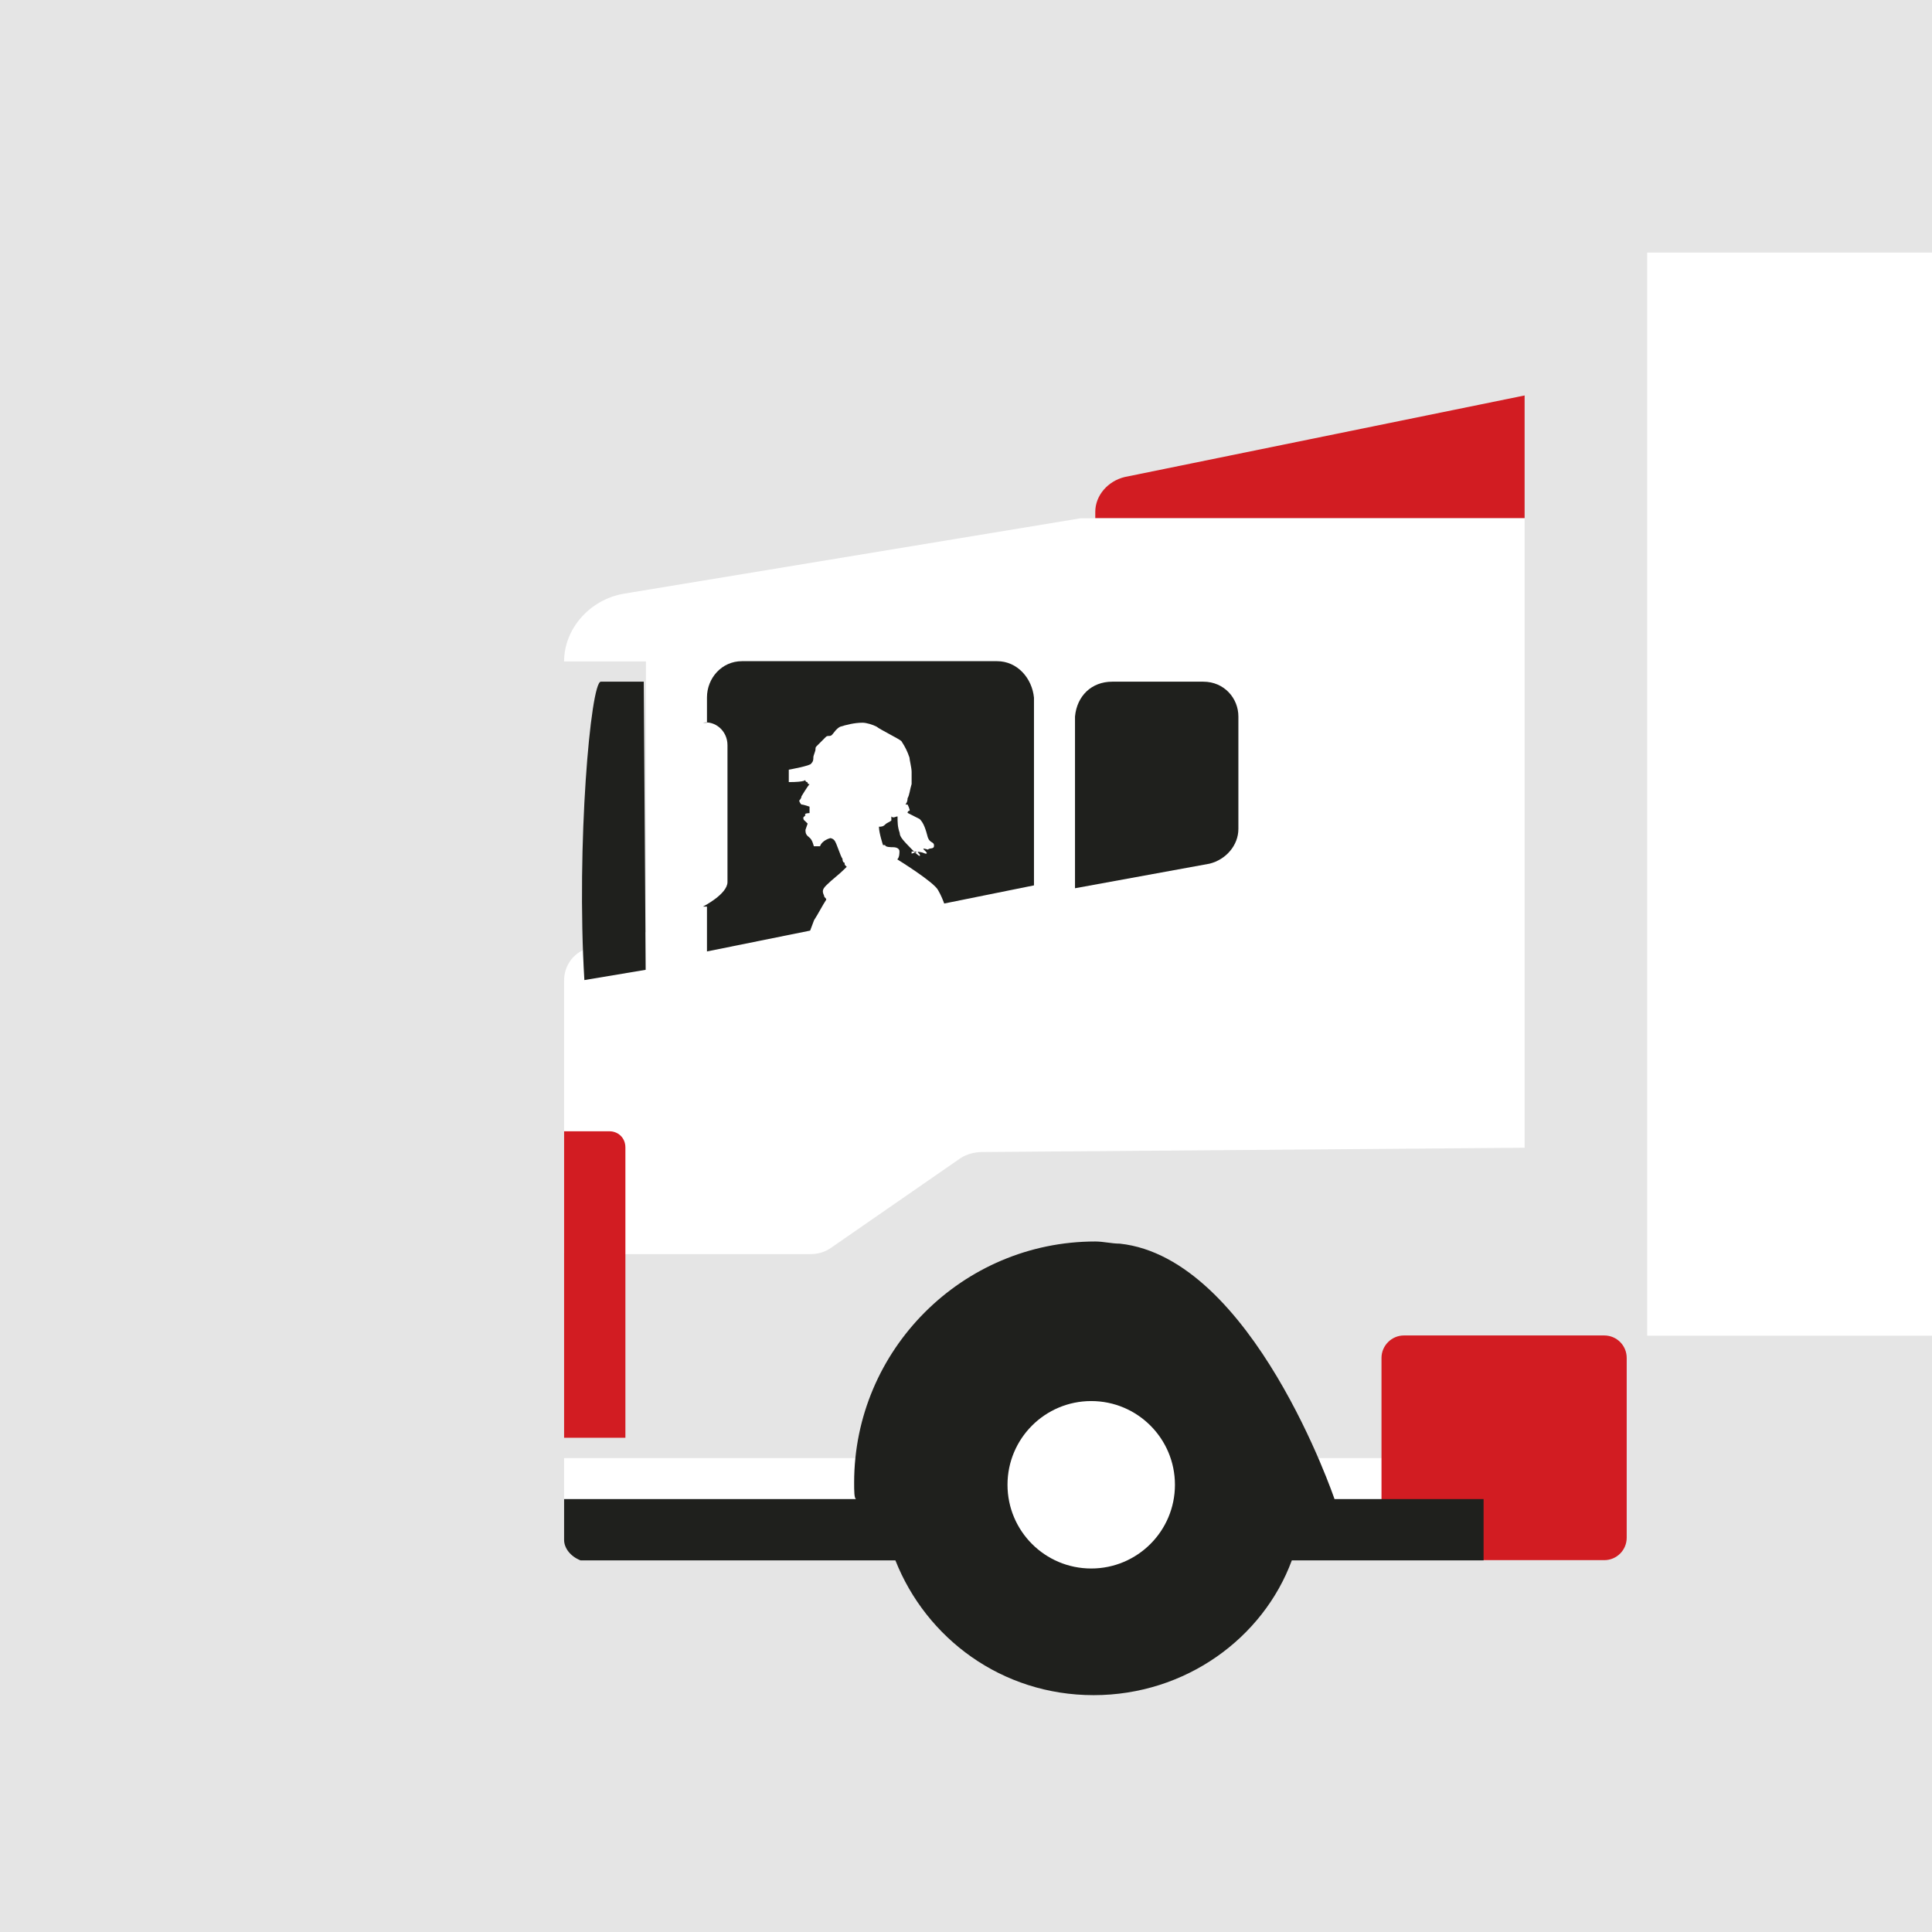 <?xml version="1.0" encoding="utf-8"?>
<!-- Generator: Adobe Illustrator 23.0.4, SVG Export Plug-In . SVG Version: 6.00 Build 0)  -->
<svg version="1.1" id="Calque_1" xmlns="http://www.w3.org/2000/svg" xmlns:xlink="http://www.w3.org/1999/xlink" x="0px" y="0px"
	 width="810px" height="810px" viewBox="0 0 810 810" style="enable-background:new 0 0 810 810;" xml:space="preserve">
<style type="text/css">
	.st0{fill:#E5E5E5;}
	.st1{fill:#FFFFFF;}
	.st2{fill:#1F201D;}
	.st3{fill:#D21C22;}
</style>
<g>
	<rect class="st0" width="810" height="810"/>
</g>
<g>
	<g id="icones_1_">
	</g>
	<g id="actuel_1_">
		<g id="illustration_2_" transform="translate(-216.096 -1059.673)">
			<g id="Groupe_713_2_" transform="translate(216.096 1059.673)">
				<rect id="Rectangle_376_2_" x="690.6" y="105.9" class="st1" width="119.9" height="454.1"/>
				<path id="Tracé_1912_2_" class="st1" d="M639.2,481.2V217.3H453l-191.4,31.6c-14.2,2.4-25.1,14.6-25.1,28.4h34.3v113.5
					l-23.4,6.5c-6.7,1.6-10.9,7.3-10.9,13.8v114.7h103c3.5,0,6.1-0.8,8.7-2.5l54.6-37.8c2.6-1.7,6.1-2.5,8.7-2.5L639.2,481.2z"/>
				<path id="Tracé_1913_2_" class="st2" d="M466.3,285.8h38.2c8.7,0,14.7,6.9,14.7,14.6l0,0v47.1c0,6.9-5.2,12.9-12.1,14.6
					l-56.4,10.3v-72C451.5,291.8,457.6,285.8,466.3,285.8L466.3,285.8z"/>
				<path id="Tracé_1914_2_" class="st2" d="M418,277.2H311.1c-8.6,0-14.7,7.2-14.7,15.2v3.7v6.9h-1.7c5.1-0.9,10.3,3.4,10.3,9.4
					l0,0v57.4c0,5.1-10.3,10.3-10.3,10.3h2.6h-0.9v18.8l137.1-27.7v-78.7C432.7,284.4,426.6,277.2,418,277.2L418,277.2z"/>
				<path class="st1" d="M393.3,373.2c-1.7-3.4-17.1-12.9-17.1-12.9c0.9-0.9,0.9-2.6,0.9-3.4c0-0.9-0.9-1.7-2.6-1.7
					c-0.9,0-3.4,0-3.4-0.9h-0.9c0,0-1.7-5.1-1.7-7.7c0.9,0,1.7,0,2.6-0.9c0.9-0.9,1.7-0.9,2.6-1.7c0-0.9,0-2.6,0-2.6l0,0v0.9
					c0.9,0.9,1.7,0,2.6,0c0,2.6,0,4.3,0.9,6.9c0,1.7,1.7,3.4,5.1,6.9c0.9,0.9,3.4,3.4,3.4,2.6l0,0c0-0.9-0.9-0.9-0.9-1.7l-2.6,0.9
					v-0.9c5.1,0,5.1,0.9,6,0.9c0.9,0,0-0.9-0.9-1.7c-0.9-0.9,1.7,0,1.7,0c0.9-0.9,2.6,0,2.6-1.7s-1.7-0.9-2.6-3.4
					c-0.9-3.4-1.7-6-3.4-7.7c-1.7-0.9-3.4-1.7-5.1-2.6c0,0,0-0.9,0.9-0.9c0-0.9-0.9-2.6-0.9-2.6h-0.9c0,0,0.9-0.9,0.9-2.6
					c0.9-1.7,0.9-3.4,1.7-6v-5.1c0-1.7-0.9-5.1-0.9-6c-0.9-2.6-1.7-4.3-3.4-6.9c-0.9-0.9-9.4-5.1-10.3-6c-1.7-0.9-4.3-1.7-6-1.7
					c-3.4,0-6.9,0.9-9.4,1.7c-1.7,0.9-2.6,2.6-3.4,3.4c-0.9,0.9-1.7,0-2.6,0.9c-0.9,0.9-2.6,2.6-3.4,3.4c-0.9,0.9-0.9,0.9-0.9,1.7
					c0,0.9-0.9,2.6-0.9,3.4l0,0c0,0.9,0,1.7-0.9,2.6c0,0.9-9.4,2.6-9.4,2.6v2.6v2.6l0,0c6.9,0,6.9-0.9,6.9-0.9l0,0
					c0,0,0,0.9,0.9,0.9c0,0,0,0.9,0.9,0.9c-0.9,0.9-3.4,5.1-3.4,5.1c0,0.9-0.9,1.7-0.9,1.7c0,0.9,0.9,1.7,0.9,1.7
					c0.9,0,3.4,0.9,3.4,0.9v0.9v0.9v0.9c0,0-2.6,0-1.7,0.9l-0.9,0.9c0,0.9,0,0.9,0.9,1.7l0.9,0.9l-0.9,2.6c0,0.9,0,1.7,0.9,2.6
					c0.9,0.9,1.7,0.9,2.6,4.3h2.6c0.9-2.6,4.3-3.4,4.3-3.4s0.9,0,1.7,0.9c0.9,0.9,2.6,6.9,3.4,7.7c0,0,0,1.7,0.9,1.7
					c0,0.9,0,0.9,0.9,1.7l-0.9,0.9c-2.6,2.6-5.1,4.3-7.7,6.9c-1.7,1.7-1.7,2.6-0.9,4.3c0,0.9,0.9,0.9,0.9,1.7
					c-1.7,2.6-3.4,6-5.1,8.6c-1.7,4.3-4.3,12-4.3,12h60.8c0,0,0.9-7.7,0.9-11.1C396.7,381.7,395.8,377.5,393.3,373.2z"/>
				<path id="Tracé_1915_2_" class="st2" d="M269.9,285.8h-18c-4.3,0-10.3,68.5-6.9,125.1l25.7-4.3L269.9,285.8z"/>
				<path id="Rectangle_377_2_" class="st3" d="M236.5,474.3h19.1c3.3,0,6.6,2.5,6.6,6.8l0,0v121.7l0,0h-25.7l0,0V474.3L236.5,474.3
					z"/>
				<rect id="Rectangle_378_2_" x="236.5" y="611.3" class="st1" width="385.5" height="25.7"/>
				<path id="Rectangle_379_2_" class="st3" d="M588.6,559.9h84c5.2,0,9.4,4.2,9.4,9.4v75.4c0,5.2-4.2,9.4-9.4,9.4h-84
					c-5.2,0-9.4-4.2-9.4-9.4v-75.4C579.2,564.2,583.4,559.9,588.6,559.9z"/>
				<path class="st2" d="M622,628.5h-62.5c0,0-34.3-101.1-90-107.1c-3.4,0-6.9-0.9-10.3-0.9l0,0c-55.7,0-101.1,45.4-101.1,101.1
					c0,3.4,0,6.9,0.9,6.9H236.5v17.1c0,3.4,2.6,6.9,6.9,8.6h119.1l0,0h12.9c12.9,32.6,44.5,56.5,83.1,56.5s71.1-24,83.1-56.5h13.7
					l0,0H622v-21.4V628.5z"/>
				<circle id="Ellipse_2777_2_" class="st1" cx="457.5" cy="622.5" r="35.1"/>
				<path id="Tracé_1917_2_" class="st3" d="M639.2,165.8v51.4H459.2v-2.6c0-6.9,5.3-12.9,12.3-14.6L639.2,165.8z"/>
			</g>
		</g>
	</g>
</g>
</svg>
